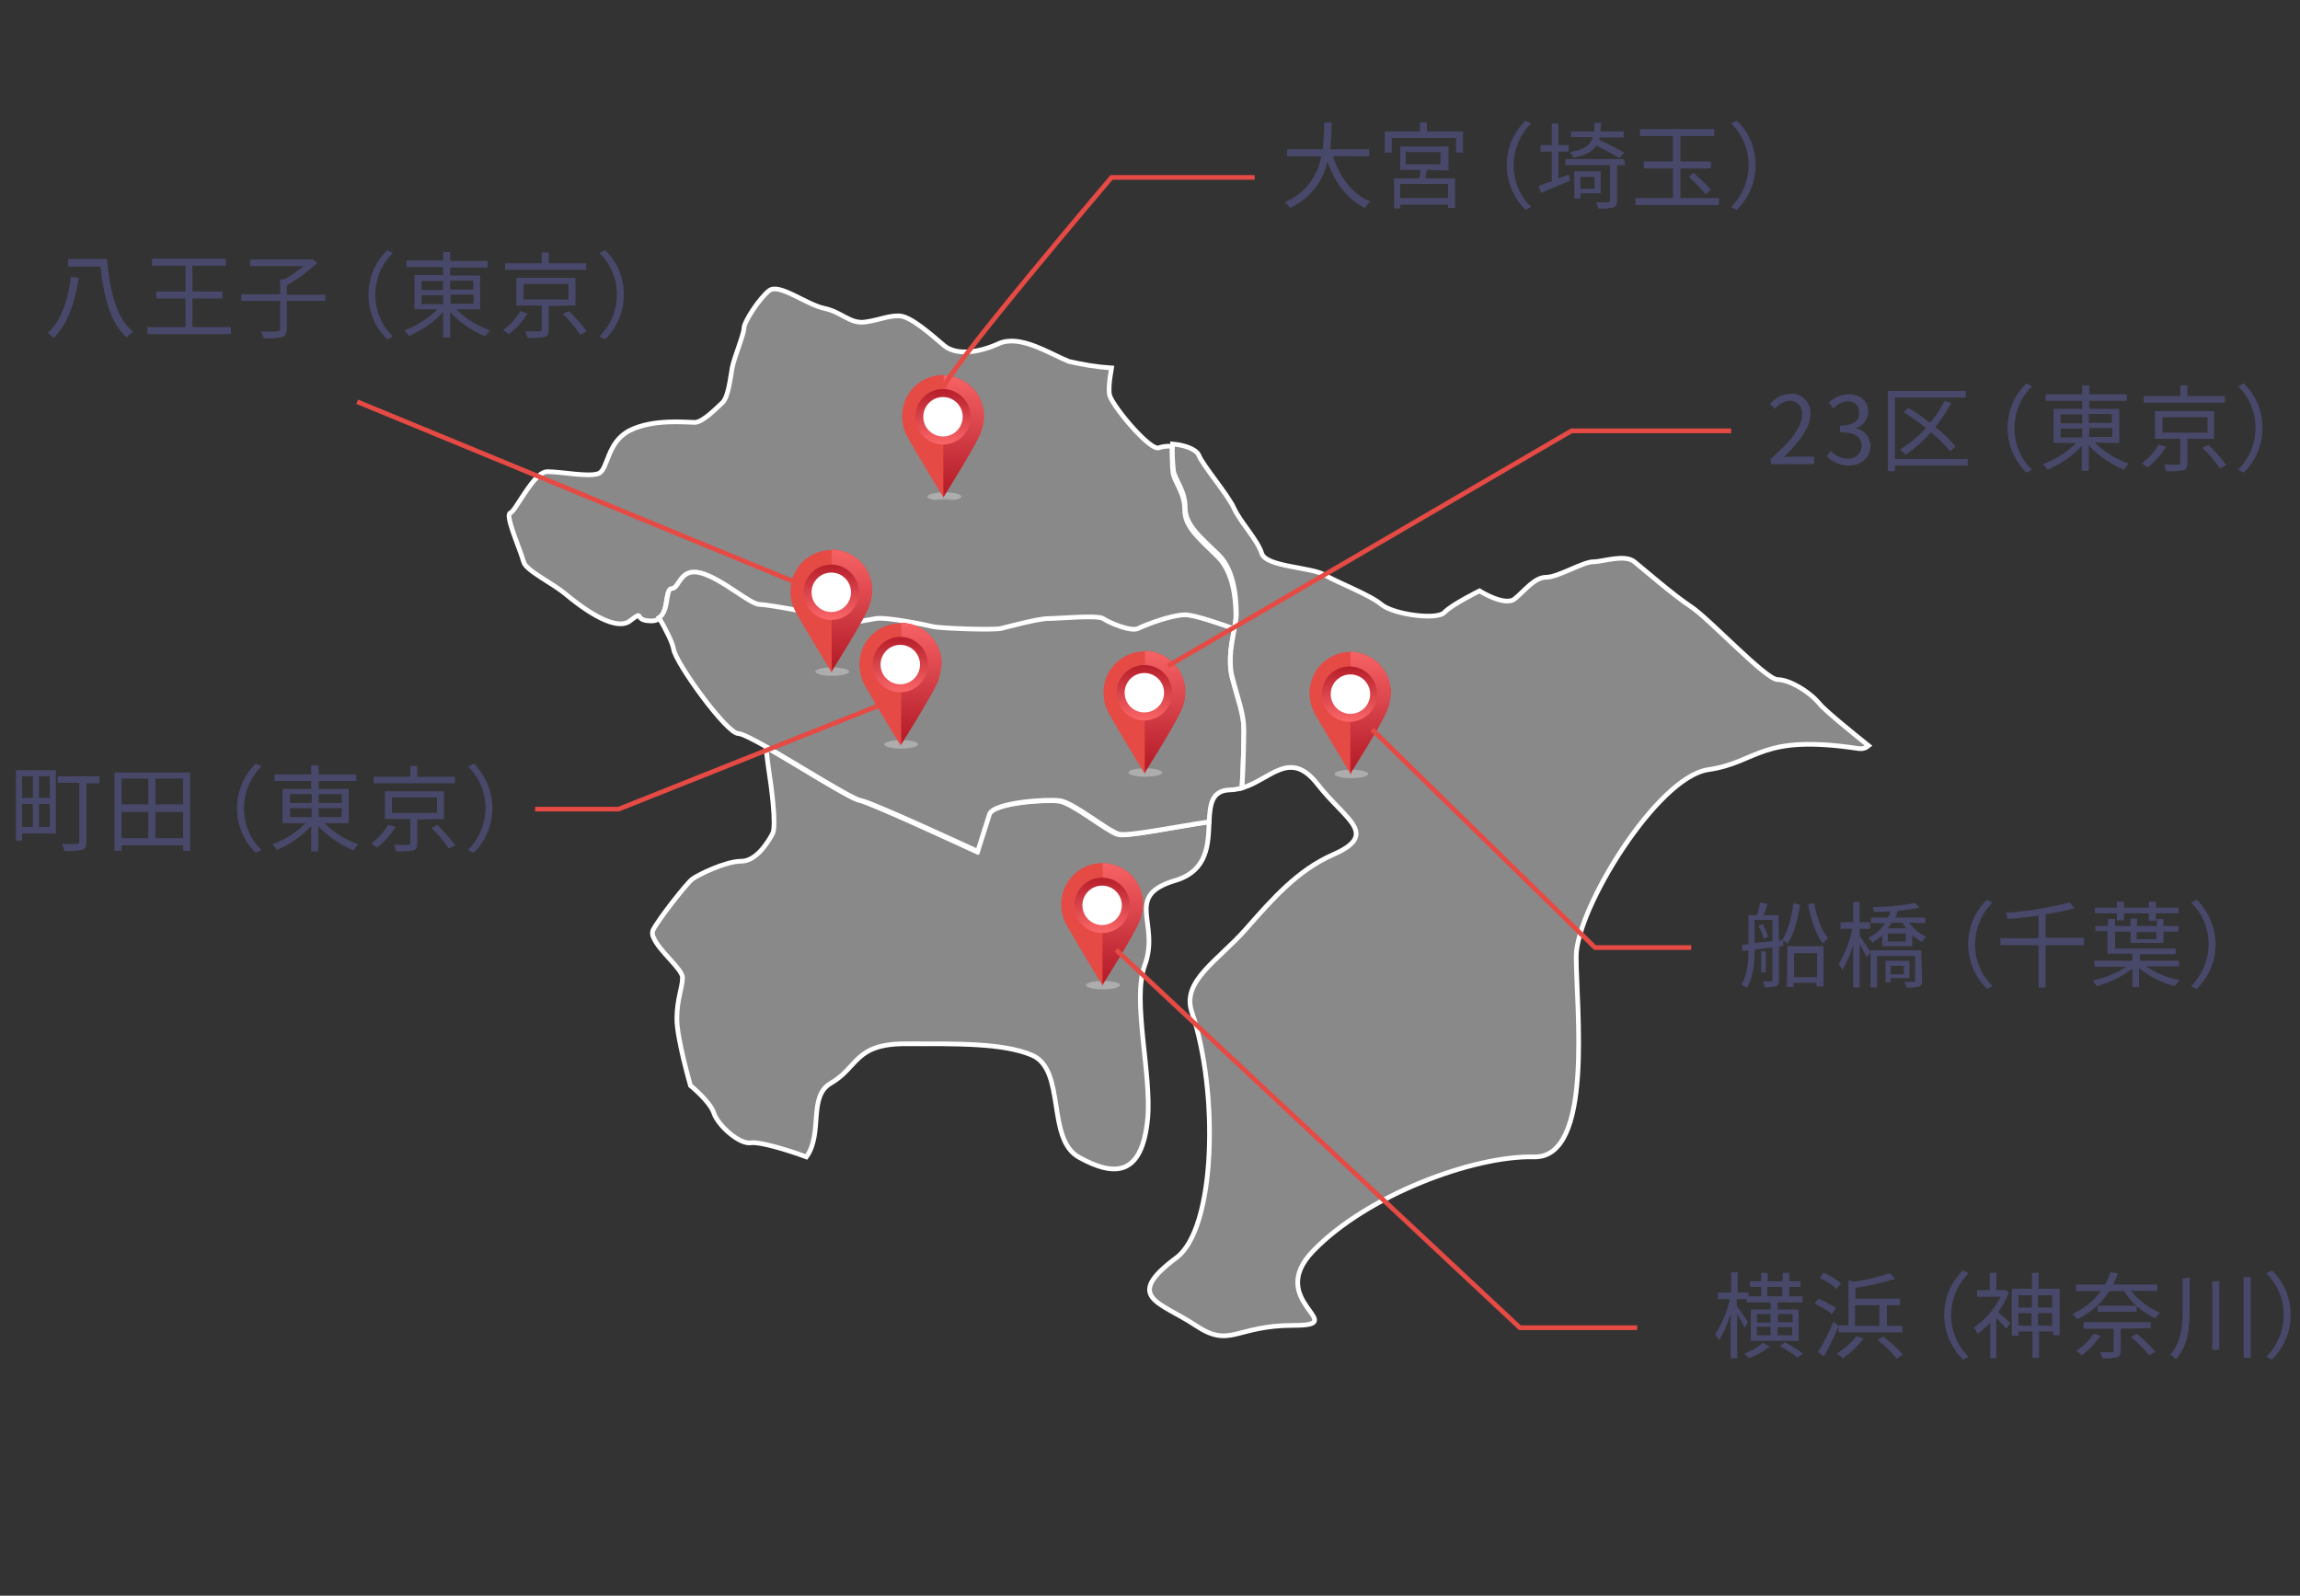 <?xml version="1.0" encoding="utf-8"?>
<!-- Generator: Adobe Illustrator 24.1.0, SVG Export Plug-In . SVG Version: 6.00 Build 0)  -->
<svg version="1.1" id="レイヤー_1" xmlns="http://www.w3.org/2000/svg" xmlns:xlink="http://www.w3.org/1999/xlink" x="0px"
     y="0px" viewBox="0 0 490 340" style="enable-background:new 0 0 490 340;" xml:space="preserve">
<rect x="0" y="0" width="490" height="340" fill="#333333" stroke="none"/>
<style type="text/css">
	.st0{fill:#898989;stroke:#FFFFFF;}
	.st1{fill:#6A226C;}
	.st2{fill:#DC0D16;}
	.st3{fill:#ED6F17;}
	.st4{opacity:0.3;fill:url(#SVGID_1_);enable-background:new    ;}
	.st5{fill:#E64A44;}
	.st6{fill:#E6332A;}
	.st7{fill:url(#SVGID_2_);}
	.st8{fill:url(#SVGID_3_);}
	.st9{fill:#FFFFFF;}
	.st10{opacity:0.3;fill:url(#SVGID_4_);enable-background:new    ;}
	.st11{fill:url(#SVGID_5_);}
	.st12{fill:url(#SVGID_6_);}
	.st13{opacity:0.3;fill:url(#SVGID_7_);enable-background:new    ;}
	.st14{fill:url(#SVGID_8_);}
	.st15{fill:url(#SVGID_9_);}
	.st16{opacity:0.3;fill:url(#SVGID_10_);enable-background:new    ;}
	.st17{fill:url(#SVGID_11_);}
	.st18{fill:url(#SVGID_12_);}
	.st19{opacity:0.3;fill:url(#SVGID_13_);enable-background:new    ;}
	.st20{fill:url(#SVGID_14_);}
	.st21{fill:url(#SVGID_15_);}
	.st22{opacity:0.3;fill:url(#SVGID_16_);enable-background:new    ;}
	.st23{fill:url(#SVGID_17_);}
	.st24{fill:url(#SVGID_18_);}
	.st25{fill:#48486A;}
	.st26{fill:none;stroke:#E64A44;stroke-miterlimit:10;}
</style>
    <g id="モーダル">
	<path class="st0" d="M212.8,73.2c-4.6,2.1-9.2,2.5-11.7,0.4s-7.1-6.3-9.6-6.3s-3.8,0.8-7.1,1.3s-5-2.1-8.8-2.9s-9.6-5.4-11.7-3.8
		s-5.4,6.7-5.4,8c0,1.3-2.1,6.3-2.5,8.4s-0.8,6.3-2.1,7.5S149.7,90,148,90s-8.8-0.8-13.8,1.7s-4.6,8.4-6.7,9.2s-7.9-0.4-10.9-0.4
		c-2.2,0-4.9,4.8-6.6,7.3c-0.5,0.8-1,1.4-1.3,1.5c-1.1,0.4,1.7,6.8,2.6,9.6c0.1,0.4,0.2,0.7,0.3,0.9c0.4,1.7,6.3,4.6,8.8,6.7
		c2.5,2.1,10.4,8.4,13.8,5.8s0.4,0,4.6,0c0.5,0,1-0.1,1.5-0.4c2.2-1.4,1.3-6.2,2.7-6.2c1.7,0,1.7-4.6,6.3-3.3s10.4,6.7,12.5,6.7
		s15.5,2.5,20.1,3.8c0,0,3.4-0.6,4.6-0.8c2.1-0.4,10.4,1.2,12.1,1.7s13,0.8,14.6,0.4s7.9-2.1,10-2.1s10.4-0.8,11.7,0
		s5.8,2.9,7.5,2.1c1.7-0.8,7.1-2.9,10-2.9c1.9,0,7,1.7,10.5,3c0.2-0.8,0.3-1.7,0.4-2.6c0-2.1,0-9.2-3.8-13s-7.1-6.3-7.1-10
		s-2.1-5.8-2.5-7.9c-0.2-1.9-0.2-3.8-0.2-5.7c-0.9-0.1-1.9,0-2.8,0.3c-1.7,0.8-9.2-8-10.4-10.9c-0.4-0.9-0.2-3.2,0.3-6.1
		c-3.1-0.2-6.1-0.7-9.1-1.4C223.5,75.3,217.3,71.2,212.8,73.2z"/>
        <path class="st0" d="M238.1,177.8c-2.5-0.8-9.6-6.7-12.5-7.1s-14.2,0.4-15,2.9s-2.5,7.9-2.5,7.9s-22.6-10.5-25.1-11
		c-1.8-0.3-12.7-7.2-19.8-11.3c0.2,2.3,0.5,4.2,0.6,5c0.4,2.5,1.7,11.7,0.8,13.4s-3.4,5.9-6.7,5.9s-9.2,2.9-10.4,3.8
		s-7.1,8.4-8.4,10.9c-0.2,0.6-0.1,1.2,0.2,1.7c1.2,2.8,6.1,6.6,6.1,8.4c0,2.1-1.2,4.6-1.2,8.8s2.9,14.2,2.9,14.2s4.2,3.4,5,5.9
		s5.4,6.7,7.9,6.3c1.6-0.3,7.5,1.4,11.8,3c3.6-5,0.3-12.9,5.2-15.7c5.9-3.4,5-8.4,15.9-8.4s20.7-0.2,26.9,2.4
		c7.4,3.1,3,17.9,10.1,21.8c7.6,4.2,13.4,4,14.6-8.2c0.9-9.4-3.4-25.4-0.6-32.8c3.3-9-4.6-14.7,6.5-18c7-2.1,7-7.9,7.2-12.5
		C250.6,176.1,240,178.4,238.1,177.8z"/>
        <path class="st0" d="M262.5,144.4c-0.9-3.6-0.1-7.7,0.5-10.4c-3.4-1.2-8.6-3-10.5-3c-2.9,0-8.4,2.1-10,2.9
		c-1.6,0.8-6.3-1.3-7.5-2.1s-9.6,0-11.7,0s-8.4,1.7-10,2.1c-1.6,0.4-13,0-14.6-0.4s-10-2.1-12.1-1.7c-1.2,0.2-4.6,0.8-4.6,0.8
		c-4.6-1.2-18-3.8-20.1-3.8s-7.9-5.4-12.5-6.7s-4.6,3.3-6.3,3.3c-1.4,0-0.5,4.8-2.7,6.2c1.6,2.8,2.9,5.4,3.1,6.7
		c0.4,2.9,11.3,18,13.8,18c0.7,0,3.1,1.2,6.1,2.9c7.1,4.1,18.1,11,19.8,11.3c2.5,0.4,25.1,10.9,25.1,10.9s1.7-5.4,2.5-7.9
		s12.1-3.3,15-2.9s10,6.3,12.5,7.1c1.7,0.6,12.5-1.6,19.3-2.6c0.2-3.7,0.5-6.7,4.5-6.8c0.8,0,1.7-0.2,2.5-0.4
		c0.3-4.8,0.4-10.6,0.4-12.4C265,152.2,263.8,149.4,262.5,144.4z"/>
        <path class="st0" d="M387.5,149.8c-2.1-2.5-6.3-5-8.8-5s-14.6-13-18.4-15.5c-3.8-2.5-10-7.9-12.1-9.6s-6.7,0-8.8,0s-7.5,3.3-10,3.3
		s-4.6,2.9-6.7,4.6c-2.1,1.7-7.5-1.7-7.5-1.7s-5.9,2.9-7.5,4.6c-1.6,1.7-10.9,0.4-13.4-1.7c-2.5-2.1-9.2-4.6-12.1-6.3
		c-2.9-1.7-12.5-1.7-13.4-4.6s-4.6-6.7-5.9-9.6s-6.7-9.2-7.5-11.3c-0.6-1.4-3.3-2.2-5.6-2.4c-0.1,1.9,0,3.8,0.2,5.7
		c0.4,2.1,2.5,4.2,2.5,7.9s3.3,6.3,7.1,10s3.8,10.9,3.8,13c-0.1,0.9-0.2,1.7-0.4,2.6c-0.5,2.8-1.4,6.8-0.5,10.4
		c1.3,5,2.5,7.9,2.5,11.3c0,1.8-0.1,7.6-0.4,12.4c6.1-1.8,10.2-8.4,16.1-0.8c5.9,7.6,13.3,10.6,3.3,15c-7.5,3.3-12.7,9.2-18.6,15.9
		s-13.7,11-11.5,17.6c5.8,17.1,5.1,46.2-3.3,52.4c-11.4,8.5-3.4,9.4,4.1,14.4c7.5,5,8.4,0,20.9,0s-6.3-5.1,4.2-15.9
		c11.4-11.8,34-20.3,47-20c12.8,0.3,9-31.8,9-42.7c0-10.1,17.2-38.2,28.1-39.8s10.9-7.7,32.1-4.5c0.8,0.1,1.5-0.1,2.1-0.6
		C394,155.6,388.8,151.4,387.5,149.8z"/>
        <path class="st1" d="M384.7,107.7"/>
        <path class="st2" d="M407.8,107.7"/>
        <path class="st3" d="M431,107.7"/>

        <radialGradient id="SVGID_1_" cx="201.18" cy="4375.547" r="3.62"
                        gradientTransform="matrix(1 0 0 0.26 0 -1030.516)" gradientUnits="userSpaceOnUse">
		<stop offset="0" style="stop-color:#000000"/>
            <stop offset="1" style="stop-color:#FFFFFF"/>
	</radialGradient>
        <path class="st4"
              d="M204.8,105.8c0,0.5-1.6,0.9-3.6,0.9s-3.6-0.4-3.6-0.9s1.6-0.9,3.6-0.9S204.8,105.3,204.8,105.8z"/>
        <path class="st5"
              d="M200.9,79.9c-4.8,0-8.7,3.9-8.7,8.7l0,0c0,1.7,0.4,3.3,1.3,4.8c2,3.6,7.5,12.6,7.5,12.6l0.1-0.1v-26H200.9z"/>
        <path class="st6"
              d="M209.6,88.7c0-4.8-3.8-8.6-8.6-8.7v25.9c0.6-1,6.1-9.7,7.8-13.4C209.3,91.2,209.6,89.9,209.6,88.7z"/>
        <g>
		
			<linearGradient id="SVGID_2_" gradientUnits="userSpaceOnUse" x1="205.3" y1="1082.24" x2="205.3"
                            y2="1054.9" gradientTransform="matrix(1 0 0 1 0 -977.89)">
			<stop offset="0" style="stop-color:#B51D2A"/>
                <stop offset="1" style="stop-color:#FF6B6C"/>
		</linearGradient>
            <path class="st7"
                  d="M209.6,88.7c0-4.8-3.8-8.6-8.6-8.7v25.9c0.6-1,6.1-9.7,7.8-13.4C209.3,91.2,209.6,89.9,209.6,88.7z"/>
	</g>

        <linearGradient id="SVGID_3_" gradientUnits="userSpaceOnUse" x1="200.911" y1="1060.71" x2="200.911"
                        y2="1073.37" gradientTransform="matrix(1 0 0 1 -1.147694e-02 -977.888)">
		<stop offset="0" style="stop-color:#B51D2A"/>
            <stop offset="1" style="stop-color:#FF6B6C"/>
	</linearGradient>
        <circle class="st8" cx="200.9" cy="88.8" r="5.9"/>
        <circle class="st9" cx="200.9" cy="88.8" r="4.2"/>

        <radialGradient id="SVGID_4_" cx="177.28" cy="1838.78" r="3.62"
                        gradientTransform="matrix(1 0 0 1 0 -977.89)" gradientUnits="userSpaceOnUse">
		<stop offset="0" style="stop-color:#000000"/>
            <stop offset="1" style="stop-color:#FFFFFF"/>
	</radialGradient>
        <path class="st10"
              d="M180.9,143.1c0,0.5-1.6,0.9-3.6,0.9s-3.6-0.4-3.6-0.9s1.6-0.9,3.6-0.9S180.9,142.6,180.9,143.1z"/>
        <path class="st5"
              d="M177.1,117.2c-4.8,0-8.7,3.9-8.7,8.7l0,0c0,1.7,0.4,3.3,1.3,4.8c2,3.6,7.5,12.6,7.5,12.6l0.1-0.1v-26H177.1z"
        />
        <path class="st6"
              d="M185.8,125.8c0-4.8-3.8-8.6-8.6-8.7V143c0.6-1,6.1-9.7,7.8-13.4C185.4,128.4,185.8,127.2,185.8,125.8z"/>
        <g>
		
			<linearGradient id="SVGID_5_" gradientUnits="userSpaceOnUse" x1="181.5" y1="1119.49" x2="181.5"
                            y2="1092.14" gradientTransform="matrix(1 0 0 1 0 -977.89)">
			<stop offset="0" style="stop-color:#B51D2A"/>
                <stop offset="1" style="stop-color:#FF6B6C"/>
		</linearGradient>
            <path class="st11"
                  d="M185.8,125.8c0-4.8-3.8-8.6-8.6-8.7V143c0.6-1,6.1-9.7,7.8-13.4C185.4,128.4,185.8,127.2,185.8,125.8z"/>
	</g>

        <linearGradient id="SVGID_6_" gradientUnits="userSpaceOnUse" x1="177.099" y1="1097.95" x2="177.099"
                        y2="1110.62" gradientTransform="matrix(1 0 0 1 7.058877e-04 -977.892)">
		<stop offset="0" style="stop-color:#B51D2A"/>
            <stop offset="1" style="stop-color:#FF6B6C"/>
	</linearGradient>
        <circle class="st12" cx="177.1" cy="126.2" r="5.9"/>
        <circle class="st9" cx="177.1" cy="126.2" r="4.2"/>

        <radialGradient id="SVGID_7_" cx="192.06" cy="1899.04" r="3.62"
                        gradientTransform="matrix(1 0 0 1 0 -977.89)" gradientUnits="userSpaceOnUse">
		<stop offset="0" style="stop-color:#000000"/>
            <stop offset="1" style="stop-color:#FFFFFF"/>
	</radialGradient>
        <path class="st13"
              d="M195.6,158.6c0,0.5-1.6,0.9-3.6,0.9s-3.6-0.4-3.6-0.9s1.6-0.9,3.6-0.9S195.6,158.1,195.6,158.6z"/>
        <path class="st5"
              d="M191.8,132.8c-4.8,0-8.7,3.9-8.7,8.7l0,0c0,1.7,0.4,3.3,1.3,4.8c2,3.6,7.5,12.6,7.5,12.6l0.1-0.1v-26H191.8z"
        />
        <path class="st6"
              d="M200.6,141.4c0-4.7-3.8-8.6-8.6-8.7v25.9c0.6-1,6.1-9.7,7.8-13.4C200.2,144.1,200.4,142.8,200.6,141.4z"/>
        <g>
		
			<linearGradient id="SVGID_8_" gradientUnits="userSpaceOnUse" x1="196.3" y1="1135.04" x2="196.3"
                            y2="1107.7" gradientTransform="matrix(1 0 0 1 0 -977.89)">
			<stop offset="0" style="stop-color:#B51D2A"/>
                <stop offset="1" style="stop-color:#FF6B6C"/>
		</linearGradient>
            <path class="st14"
                  d="M200.6,141.4c0-4.7-3.8-8.6-8.6-8.7v25.9c0.6-1,6.1-9.7,7.8-13.4C200.2,144.1,200.4,142.8,200.6,141.4z"/>
	</g>

        <linearGradient id="SVGID_9_" gradientUnits="userSpaceOnUse" x1="191.805" y1="1113.51" x2="191.805"
                        y2="1126.17" gradientTransform="matrix(1 0 0 1 -5.185973e-03 -977.888)">
		<stop offset="0" style="stop-color:#B51D2A"/>
            <stop offset="1" style="stop-color:#FF6B6C"/>
	</linearGradient>
        <circle class="st15" cx="191.8" cy="141.6" r="5.9"/>
        <circle class="st9" cx="191.8" cy="141.6" r="4.2"/>

        <radialGradient id="SVGID_10_" cx="244.06" cy="1922.28" r="3.62"
                        gradientTransform="matrix(1 0 0 1 0 -977.89)" gradientUnits="userSpaceOnUse">
		<stop offset="0" style="stop-color:#000000"/>
            <stop offset="1" style="stop-color:#FFFFFF"/>
	</radialGradient>
        <path class="st16"
              d="M247.6,164.6c0,0.5-1.6,0.9-3.6,0.9s-3.6-0.4-3.6-0.9s1.6-0.9,3.6-0.9S247.6,164.1,247.6,164.6z"/>
        <path class="st5"
              d="M243.8,138.8c-4.8,0-8.7,3.9-8.7,8.7l0,0c0,1.7,0.4,3.3,1.3,4.8c2,3.6,7.5,12.6,7.5,12.6l0.1-0.1v-26H243.8z"
        />
        <path class="st6"
              d="M252.5,147.4c0-4.7-3.8-8.6-8.6-8.7v25.9c0.6-1,6.1-9.6,7.8-13.4C252.2,150.1,252.5,148.8,252.5,147.4z"/>
        <g>
		
			<linearGradient id="SVGID_11_" gradientUnits="userSpaceOnUse" x1="248.2" y1="1141.04" x2="248.2"
                            y2="1113.7" gradientTransform="matrix(1 0 0 1 0 -977.89)">
			<stop offset="0" style="stop-color:#B51D2A"/>
                <stop offset="1" style="stop-color:#FF6B6C"/>
		</linearGradient>
            <path class="st17"
                  d="M252.5,147.4c0-4.7-3.8-8.6-8.6-8.7v25.9c0.6-1,6.1-9.6,7.8-13.4C252.2,150.1,252.5,148.8,252.5,147.4z"/>
	</g>

        <linearGradient id="SVGID_12_" gradientUnits="userSpaceOnUse" x1="243.809" y1="1119.51" x2="243.809"
                        y2="1132.17" gradientTransform="matrix(1 0 0 1 -8.902272e-03 -977.889)">
		<stop offset="0" style="stop-color:#B51D2A"/>
            <stop offset="1" style="stop-color:#FF6B6C"/>
	</linearGradient>
        <circle class="st18" cx="243.8" cy="147.6" r="5.9"/>
        <circle class="st9" cx="243.8" cy="147.6" r="4.2"/>

        <radialGradient id="SVGID_13_" cx="287.83" cy="1923.15" r="3.62"
                        gradientTransform="matrix(1 0 0 1 0 -977.89)" gradientUnits="userSpaceOnUse">
		<stop offset="0" style="stop-color:#000000"/>
            <stop offset="1" style="stop-color:#FFFFFF"/>
	</radialGradient>
        <path class="st19"
              d="M291.5,164.9c0,0.5-1.6,0.9-3.6,0.9s-3.6-0.4-3.6-0.9s1.6-0.9,3.6-0.9S291.5,164.4,291.5,164.9z"/>
        <path class="st5" d="M287.7,138.9c-4.8,0-8.7,3.9-8.7,8.7c0,1.7,0.4,3.3,1.3,4.8c2,3.5,7.5,12.6,7.5,12.6l0.1-0.1V139L287.7,138.9z
		"/>
        <path class="st6"
              d="M296.3,147.6c0-4.8-3.8-8.6-8.6-8.7v25.9c0.6-1,6.1-9.6,7.8-13.4C296,150.2,296.2,148.9,296.3,147.6z"/>
        <g>
		
			<linearGradient id="SVGID_14_" gradientUnits="userSpaceOnUse" x1="292" y1="1141.27" x2="292"
                            y2="1113.92" gradientTransform="matrix(1 0 0 1 0 -977.89)">
			<stop offset="0" style="stop-color:#B51D2A"/>
                <stop offset="1" style="stop-color:#FF6B6C"/>
		</linearGradient>
            <path class="st20"
                  d="M296.3,147.6c0-4.8-3.8-8.6-8.6-8.7v25.9c0.6-1,6.1-9.6,7.8-13.4C296,150.2,296.2,148.9,296.3,147.6z"/>
	</g>

        <linearGradient id="SVGID_15_" gradientUnits="userSpaceOnUse" x1="287.515" y1="1119.73" x2="287.515"
                        y2="1132.39" gradientTransform="matrix(1 0 0 1 -1.471174e-02 -977.88)">
		<stop offset="0" style="stop-color:#B51D2A"/>
            <stop offset="1" style="stop-color:#FF6B6C"/>
	</linearGradient>
        <circle class="st21" cx="287.5" cy="147.9" r="5.9"/>
        <circle class="st9" cx="287.7" cy="147.9" r="4.2"/>

        <radialGradient id="SVGID_16_" cx="235.06" cy="2097.5" r="3.62"
                        gradientTransform="matrix(1 0 0 1 0 -977.89)" gradientUnits="userSpaceOnUse">
		<stop offset="0" style="stop-color:#000000"/>
            <stop offset="1" style="stop-color:#FFFFFF"/>
	</radialGradient>
        <path class="st22"
              d="M238.6,209.9c0,0.5-1.6,0.9-3.6,0.9s-3.6-0.4-3.6-0.9s1.6-0.9,3.6-0.9S238.6,209.4,238.6,209.9z"/>
        <path class="st5" d="M234.8,183.9c-4.8,0-8.7,3.9-8.7,8.7c0,1.7,0.4,3.3,1.3,4.8c2,3.6,7.5,12.6,7.5,12.6l0.1-0.1V184L234.8,183.9z
		"/>
        <path class="st6"
              d="M243.5,192.6c0-4.8-3.8-8.6-8.6-8.7v25.9c0.6-1,6.1-9.6,7.8-13.4C243.2,195.2,243.5,193.9,243.5,192.6z"/>
        <g>
		
			<linearGradient id="SVGID_17_" gradientUnits="userSpaceOnUse" x1="239.2" y1="1186.27" x2="239.2"
                            y2="1158.92" gradientTransform="matrix(1 0 0 1 0 -977.89)">
			<stop offset="0" style="stop-color:#B51D2A"/>
                <stop offset="1" style="stop-color:#FF6B6C"/>
		</linearGradient>
            <path class="st23"
                  d="M243.5,192.6c0-4.8-3.8-8.6-8.6-8.7v25.9c0.6-1,6.1-9.6,7.8-13.4C243.2,195.2,243.5,193.9,243.5,192.6z"/>
	</g>

        <linearGradient id="SVGID_18_" gradientUnits="userSpaceOnUse" x1="234.798" y1="1164.73" x2="234.798"
                        y2="1177.39" gradientTransform="matrix(1 0 0 1 2.317133e-03 -977.896)">
		<stop offset="0" style="stop-color:#B51D2A"/>
            <stop offset="1" style="stop-color:#FF6B6C"/>
	</linearGradient>
        <circle class="st24" cx="234.8" cy="192.9" r="5.9"/>
        <circle class="st9" cx="234.8" cy="192.9" r="4.2"/>
        <path class="st25" d="M284,33.3c1.4,4.4,4,8,7.9,9.6c-0.4,0.4-0.8,0.9-1.1,1.4c-3.8-1.8-6.4-5.4-8-9.9c-0.9,4.4-3.9,8.1-8,9.9
		c-0.3-0.5-0.7-0.9-1.1-1.2c4.1-1.7,7-5.4,7.8-9.8h-7.3v-1.5h7.6c0.2-1.9,0.3-3.8,0.3-5.7h1.6c0,1.9-0.1,3.8-0.3,5.7h8.3v1.5
		C291.7,33.3,284,33.3,284,33.3z"/>
        <path class="st25" d="M311.7,28v4.5h-1.5v-3.1h-13.7v3.1H295V28h7.5v-1.9h1.5V28H311.7z M304,36.2c-0.1,0.6-0.3,1.2-0.4,1.8h6.4
		v6.3h-1.5v-0.7h-10.2v0.8H297V38h5.4c0.1-0.6,0.2-1.2,0.2-1.8h-4.3v-5h10.3v5.1L304,36.2z M308.5,39.2h-10.2v3h10.2V39.2z
		 M299.5,35h7.4v-2.6h-7.4V35z"/>
        <path class="st25" d="M321,35.2c0-3.6,1.4-7,4-9.5l1.2,0.6c-4.9,4.9-5,12.8-0.1,17.7l0.1,0.1l-1.2,0.6
		C322.5,42.2,321,38.8,321,35.2z"/>
        <path class="st25" d="M334.2,37.2l0.3,1.3c-2.1,0.9-4.5,1.9-6.2,2.6l-0.5-1.5c0.8-0.3,1.7-0.6,2.8-1v-6.3h-2.4v-1.4h2.4v-4.6h1.4
		v4.6h2.2v1.4H332V38L334.2,37.2z M346.2,35.2h-1.7v7.6c0,0.8-0.2,1.2-0.8,1.4c-1,0.2-2.1,0.3-3.2,0.2c-0.1-0.5-0.3-0.9-0.5-1.3
		c1.2,0,2.3,0,2.6,0c0.3,0,0.4-0.1,0.4-0.4v-7.5h-9.5v-1.3H346L346.2,35.2z M345,33.7c-1.1-0.7-3.2-1.8-4.9-2.7
		c-0.8,1.3-2.3,2.1-4.9,2.6c-0.2-0.4-0.4-0.8-0.8-1.2c3.1-0.5,4.4-1.4,4.9-3.2h-4.6V28h4.9c0.1-0.5,0.1-1.1,0.1-1.8h1.4
		c0,0.6-0.1,1.2-0.1,1.8h4.9v1.3h-5.1c0,0.2-0.1,0.4-0.1,0.5c1.8,0.8,4.1,2,5.3,2.7L345,33.7z M336.7,41.2v1.1h-1.3v-5.8h5.6v4.7
		H336.7z M336.7,37.7v2.5h3v-2.5H336.7z"/>
        <path class="st25" d="M366.2,42.2v1.5h-17.8v-1.5h8v-6.3h-6.2v-1.5h6.2V29h-7v-1.5h15.8V29H358v5.4h6.5v1.5H358v6.3H366.2z
		 M360.8,36.8c1.2,1.1,2.9,2.7,3.7,3.6l-1.1,1c-1.1-1.3-2.4-2.6-3.6-3.7L360.8,36.8z"/>
        <path class="st25" d="M374,35.2c0,3.6-1.4,7-4,9.5l-1.2-0.6c4.9-4.9,5-12.8,0.1-17.7l-0.1-0.1l1.2-0.6
		C372.7,28.2,374,31.6,374,35.2z"/>
        <path class="st25" d="M377.2,97.8c4.6-4,6.7-6.9,6.7-9.5c0.2-1.4-0.8-2.7-2.2-2.9c-0.2,0-0.3,0-0.5,0c-1.2,0.1-2.3,0.7-3,1.7
		l-1.1-1c1-1.3,2.6-2.1,4.3-2.2c2.2-0.2,4.1,1.5,4.3,3.7c0,0.2,0,0.4,0,0.6c0,2.9-2.3,5.9-5.7,9.2c0.8-0.1,1.7-0.1,2.4-0.1h4.1v1.6
		h-9.2L377.2,97.8z"/>
        <path class="st25" d="M389.2,97.2L390,96c0.9,1.1,2.2,1.7,3.6,1.7c1.5,0.2,2.8-0.9,3-2.4c0-0.1,0-0.2,0-0.3c0-1.8-1.2-2.9-4.6-2.9
		v-1.4c3,0,4.1-1.2,4.1-2.8c0-1.3-0.9-2.3-2.2-2.4c-0.1,0-0.2,0-0.3,0c-1.1,0.1-2.2,0.6-3,1.5l-1-1.2c1.1-1.1,2.6-1.7,4.1-1.8
		c2.5,0,4.3,1.3,4.3,3.7c0,1.6-1.1,3.1-2.6,3.5v0.1c1.8,0.3,3.1,1.9,3.1,3.7c0,2.6-2.1,4.2-4.7,4.2C392,99.2,390.3,98.4,389.2,97.2z
		"/>
        <path class="st25" d="M419.2,99.2h-15.5v1.2h-1.5V83.3h16.6v1.4h-15.1v13.1h15.5V99.2z M415.5,96.2c-1.2-1.5-2.6-2.8-4.1-4.1
		c-1.6,1.8-3.4,3.4-5.4,4.8c-0.4-0.4-0.8-0.8-1.2-1.1c2-1.3,3.9-2.8,5.5-4.6c-1.5-1.2-3.1-2.3-4.7-3.4l1-0.9c1.5,0.9,3.1,2,4.6,3.2
		c1.2-1.4,2.2-3,3.1-4.7l1.4,0.5c-1,1.8-2.1,3.5-3.4,5.1c1.6,1.2,3,2.6,4.3,4.1L415.5,96.2z"/>
        <path class="st25" d="M427.7,91.2c0-3.6,1.4-7,4-9.5l1.2,0.6c-4.9,4.9-5,12.8-0.1,17.7l0.1,0.1l-1.2,0.6
		C429.2,98.2,427.7,94.8,427.7,91.2z"/>
        <path class="st25" d="M446.3,94.3c2,2,4.5,3.5,7.2,4.5c-0.4,0.4-0.7,0.8-1,1.3c-2.8-1.2-5.4-2.9-7.5-5.2v5.4h-1.5V95
		c-2,2.2-4.5,3.9-7.3,5.1c-0.3-0.5-0.6-0.9-1-1.2c2.7-1,5.1-2.5,7.1-4.5h-4.8v-7.3h6.1v-1.7h-7.8V84h7.8v-1.9h1.5V84h8v1.4h-8v1.7
		h6.4v7.3L446.3,94.3z M439,90.2h4.6v-1.9H439V90.2z M439,93.2h4.6v-1.9H439V93.2z M445,88.2v1.9h4.9v-1.9H445z M450,91.2h-4.9v1.9
		h4.9V91.2z"/>
        <path class="st25" d="M461.5,95.2c-1.1,1.7-2.4,3.2-4,4.4c-0.4-0.3-0.8-0.6-1.2-0.9c1.5-1.1,2.7-2.4,3.6-4L461.5,95.2z M474,85.8
		h-17.3v-1.4h7.8v-2.3h1.5v2.3h8V85.8z M466,93.6v5.1c0,0.9-0.2,1.3-0.9,1.5c-1.2,0.2-2.4,0.3-3.6,0.2c-0.1-0.5-0.3-0.9-0.5-1.4
		c1.4,0,2.6,0,3,0s0.5-0.1,0.5-0.4v-5.1h-5.4v-5.9h12.6v5.9H466V93.6z M460.7,92.2h9.6v-3.3h-9.6V92.2z M470.5,94.8
		c1.4,1.3,2.7,2.8,3.8,4.3l-1.4,0.7c-1.1-1.6-2.3-3.1-3.7-4.4L470.5,94.8z"/>
        <path class="st25" d="M482,91.2c0,3.6-1.4,7-4,9.5l-1.2-0.6c4.9-4.9,5-12.8,0.1-17.7l-0.1-0.1l1.2-0.6
		C480.7,84.2,482,87.7,482,91.2z"/>
        <path class="st25" d="M16.8,59.2c-0.8,4.6-2.1,9.7-5.4,12.8c-0.4-0.4-0.8-0.8-1.2-1.1c3.1-2.8,4.4-7.7,4.9-11.9L16.8,59.2z
		 M22.8,55.2c0.6,6.8,2,12.7,5.6,15.5c-0.5,0.3-1,0.7-1.4,1.2c-3.5-3-4.9-8.7-5.6-15.1h-6.9v-1.6C14.5,55.2,22.8,55.2,22.8,55.2z"/>
        <path class="st25"
              d="M49.2,69.7v1.5H31.4v-1.5h8.1v-6.1h-6.2v-1.5h6.2v-5.5h-7.1v-1.5h15.7v1.5H41v5.5h6.4v1.5H41v6.1H49.2z"/>
        <path class="st25" d="M69.3,64.1h-8.2v6c0,1-0.3,1.5-1,1.7c-1.3,0.3-2.6,0.3-3.9,0.3c-0.2-0.5-0.4-1-0.6-1.5c1.6,0.1,3.1,0.1,3.5,0
		s0.6-0.1,0.6-0.5v-6h-8.3v-1.4h8.3v-3.2h0.9c1.5-0.8,2.8-1.8,4.1-2.8H53.3v-1.4h12.8l0.4-0.1l1.1,0.8c-2,1.9-4.2,3.5-6.5,4.8v2h8.2
		C69.3,62.8,69.3,64.1,69.3,64.1z"/>
        <path class="st25" d="M78.5,62.8c0-3.6,1.4-7,4-9.5l1.2,0.6c-4.9,4.8-5,12.7-0.2,17.6c0,0.1,0.1,0.1,0.2,0.2l-1.2,0.6
		C79.9,69.8,78.5,66.4,78.5,62.8z"/>
        <path class="st25" d="M97.2,65.9c2,2,4.5,3.5,7.2,4.5c-0.4,0.4-0.7,0.8-1,1.3c-2.8-1.2-5.4-2.9-7.5-5.2v5.4h-1.5v-5.4
		c-2,2.2-4.5,3.9-7.3,5.1c-0.3-0.5-0.6-0.9-1-1.2c2.7-1,5.1-2.5,7.1-4.5h-4.9v-7.3h6.1v-1.7h-7.8v-1.4h7.8v-1.8h1.5v1.9h8V57h-8v1.7
		h6.4v7.2H97.2z M89.8,61.8h4.6v-1.9h-4.6C89.8,59.9,89.8,61.8,89.8,61.8z M89.8,64.8h4.6v-1.9h-4.6V64.8z M95.9,59.8v1.9h4.9v-1.9
		H95.9z M100.9,62.8H96v1.9h4.9V62.8z"/>
        <path class="st25" d="M112.4,66.8c-1.1,1.7-2.4,3.2-4,4.4c-0.4-0.3-0.8-0.6-1.2-0.9c1.5-1.1,2.7-2.4,3.6-4L112.4,66.8z M124.9,57.5
		h-17.3v-1.4h7.8v-2.3h1.5v2.3h8C124.9,56.1,124.9,57.5,124.9,57.5z M116.9,65.2v5.1c0,0.9-0.2,1.3-0.9,1.5
		c-1.2,0.2-2.4,0.3-3.6,0.2c-0.1-0.5-0.3-0.9-0.5-1.4c1.4,0,2.6,0,3,0s0.5-0.1,0.5-0.4v-5.1H110v-5.9h12.6v5.9L116.9,65.2
		L116.9,65.2z M111.5,63.8h9.6v-3.3h-9.5L111.5,63.8z M121.2,66.3c1.4,1.3,2.7,2.8,3.8,4.3l-1.4,0.7c-1.1-1.6-2.3-3.1-3.7-4.4
		L121.2,66.3z"/>
        <path class="st25" d="M132.9,62.8c0,3.6-1.4,7-4,9.5l-1.2-0.6c4.9-4.9,5-12.8,0.1-17.7l-0.1-0.1l1.2-0.6
		C131.6,55.8,132.9,59.2,132.9,62.8z"/>
        <path class="st25" d="M11.9,177.6H4.7v1.5H3.4v-15h8.5V177.6z M4.7,165.4v4.6H7v-4.6H4.7z M4.7,176.2H7v-4.9H4.7V176.2z
		 M10.6,165.4H8.3v4.6h2.3V165.4z M10.6,176.2v-4.9H8.3v4.9H10.6z M21.2,166.9h-2.8v12.5c0,1-0.2,1.5-0.9,1.7
		c-1.3,0.2-2.5,0.3-3.8,0.2c-0.1-0.5-0.3-1-0.5-1.5c1.4,0.1,2.8,0,3.2,0s0.5-0.1,0.5-0.5v-12.5h-4.6v-1.4h8.9V166.9z"/>
        <path class="st25" d="M40.5,164.6v16.7H39v-1.2H25.9v1.2h-1.5v-16.7H40.5z M25.9,165.9v5.5h5.7v-5.5H25.9z M25.9,178.6h5.7V173
		h-5.7C25.9,173,25.9,178.6,25.9,178.6z M39,165.9h-5.9v5.5H39V165.9z M39,178.6V173h-5.9v5.6H39z"/>
        <path class="st25" d="M50.5,172.2c0-3.6,1.4-7,4-9.5l1.2,0.6c-4.9,4.9-5,12.8-0.1,17.7l0.1,0.1l-1.2,0.6
		C51.9,179.2,50.5,175.9,50.5,172.2z"/>
        <path class="st25" d="M69.1,175.4c2,2,4.5,3.5,7.2,4.5c-0.4,0.4-0.7,0.8-1,1.3c-2.8-1.2-5.4-2.9-7.5-5.2v5.4h-1.5V176
		c-2,2.2-4.5,3.9-7.3,5.1c-0.3-0.5-0.6-0.9-1-1.2c2.7-1,5.1-2.5,7.1-4.5h-4.9v-7.3h6.1v-1.7h-7.8V165h7.8v-1.9h1.6v1.9h8v1.4h-8v1.7
		h6.4v7.3H69.1z M61.8,171.1h4.6v-1.9h-4.6C61.8,169.2,61.8,171.1,61.8,171.1z M61.8,174.1h4.6v-1.9h-4.6
		C61.8,172.2,61.8,174.1,61.8,174.1z M67.9,169.2v1.9h4.9v-1.9H67.9z M72.8,172.2h-4.9v1.9h4.9V172.2z"/>
        <path class="st25" d="M84.3,176.2c-1.1,1.7-2.4,3.2-4,4.4c-0.4-0.3-0.8-0.6-1.2-0.9c1.5-1.1,2.7-2.4,3.6-4L84.3,176.2z M96.9,166.9
		H79.6v-1.4h7.8v-2.3h1.5v2.3h8V166.9z M88.9,174.6v5.1c0,0.9-0.2,1.3-0.9,1.5c-1.2,0.2-2.4,0.3-3.6,0.2c-0.1-0.5-0.3-0.9-0.5-1.4
		c1.4,0,2.6,0,3,0s0.5-0.1,0.5-0.4v-5.1H82v-5.9h12.6v5.9L88.9,174.6L88.9,174.6z M83.5,173.2h9.6v-3.3h-9.6V173.2z M93.2,175.8
		c1.4,1.3,2.6,2.8,3.8,4.3l-1.4,0.7c-1.1-1.6-2.3-3.1-3.7-4.4L93.2,175.8z"/>
        <path class="st25" d="M104.9,172.2c0,3.6-1.4,7-4,9.5l-1.2-0.6c4.9-4.9,5-12.8,0.1-17.7l-0.1-0.1l1.3-0.6
		C103.4,165.2,104.9,168.6,104.9,172.2z"/>
        <path class="st25" d="M379,200.4l0.9-0.1v1.3l-0.9,0.1v7c0,0.7-0.1,1.2-0.6,1.4c-0.8,0.2-1.6,0.3-2.4,0.3c-0.1-0.5-0.2-0.9-0.4-1.3
		c0.8,0,1.5,0,1.7,0s0.3-0.1,0.3-0.3v-6.9l-3.8,0.4c0,2.6-0.2,6-1.7,8.2c-0.3-0.3-0.7-0.5-1.1-0.7c1.3-2.1,1.5-5,1.5-7.3l-1.3,0.1
		l-0.1-1.3l1.4-0.1V195h1.8c0.3-0.9,0.5-1.8,0.7-2.7l1.6,0.3c-0.3,0.8-0.6,1.7-0.9,2.4h3.2L379,200.4L379,200.4z M373.8,200.9
		c1.2-0.1,2.5-0.2,3.8-0.4V196h-3.8V200.9z M375.5,196.9c0.5,0.8,0.9,1.7,1.2,2.7l-1,0.4c-0.2-1-0.6-1.9-1.1-2.7L375.5,196.9z
		 M376.2,207.2h-1v-4.5h1V207.2z M383.5,192.8c-0.5,3.2-1.3,6.3-2.7,8.3c-0.3-0.3-0.7-0.6-1.1-0.9c1.3-1.9,2-4.9,2.4-7.8
		L383.5,192.8z M380.8,201.6h7.7v8.6H387v-0.8h-4.9v0.9h-1.4L380.8,201.6L380.8,201.6z M382.2,203.1v5.1h4.9v-5.1H382.2z
		 M386.5,192.4c0.5,2.9,1.6,6,3,7.5c-0.4,0.3-0.8,0.7-1.1,1.2c-1.5-1.8-2.6-5.1-3.2-8.4L386.5,192.4z"/>
        <path class="st25" d="M396.2,199.4c0.5,0.7,2,3,2.3,3.5l-0.8,1.1c-0.3-0.6-1-1.9-1.5-2.9v9.3h-1.4v-9.1c-0.5,1.9-1.3,3.7-2.3,5.4
		c-0.2-0.5-0.5-0.9-0.8-1.3c1.4-2.3,2.4-4.8,2.9-7.5h-2.5v-1.4h2.7v-4.3h1.4v4.3h2.2v1.4h-2.2L396.2,199.4L396.2,199.4z
		 M406.7,196.6c1,1.3,2.2,2.3,3.7,3c-0.4,0.3-0.7,0.7-0.9,1.1c-0.8-0.4-1.5-0.9-2.1-1.5v2.4H401v-2.3c-0.7,0.6-1.4,1.1-2.1,1.6
		c-0.2-0.4-0.5-0.7-0.9-1c1.4-0.8,2.7-1.8,3.6-3.2h-3v-1.2h3.6c0.2-0.4,0.4-0.8,0.5-1.3c-1.2,0.1-2.4,0.1-3.4,0.1
		c-0.1-0.3-0.2-0.7-0.3-1c3-0.1,6-0.3,9-0.9l0.9,1c-1.5,0.3-3.1,0.5-4.6,0.7c-0.1,0.5-0.3,0.9-0.5,1.4h6.4v1.2L406.7,196.6z
		 M409.5,208.9c0,0.7-0.1,1.1-0.7,1.3c-0.8,0.2-1.7,0.3-2.6,0.2c-0.1-0.4-0.3-0.8-0.5-1.2c0.9,0,1.8,0,2,0s0.3-0.1,0.3-0.3v-5.2
		h-8.1v6.7h-1.4v-7.9h10.8L409.5,208.9z M402.8,208.4v0.9h-1.1v-4.6h5.1v3.7L402.8,208.4L402.8,208.4z M403,196.6
		c-0.2,0.4-0.5,0.8-0.8,1.2h3.9c-0.3-0.4-0.6-0.8-0.8-1.2H403z M406,198.9h-3.8v1.7h3.8V198.9z M402.8,205.8v1.8h2.8v-1.8H402.8z"/>
        <path class="st25" d="M419.3,201.2c0-3.6,1.4-7,4-9.5l1.2,0.6c-4.9,4.9-5,12.8-0.1,17.7l0.1,0.1l-1.2,0.6
		C420.8,208.2,419.3,204.9,419.3,201.2z"/>
        <path class="st25" d="M444,201.4h-8.2v9h-1.5v-9h-8.1v-1.5h8.1v-4.8c-2.2,0.3-4.5,0.6-6.6,0.7c-0.1-0.5-0.2-0.9-0.4-1.3
		c4.6-0.3,9.2-1.1,13.6-2.2l1.1,1.2c-2.1,0.6-4.1,1-6.2,1.3v5h8.2V201.4z"/>
        <path class="st25" d="M457.2,205.9c2.2,1.5,4.6,2.5,7.2,2.9c-0.4,0.4-0.7,0.8-1,1.3c-2.8-0.6-5.4-2-7.7-3.8v4h-1.4v-3.9
		c-2.3,1.7-4.8,3-7.6,3.7c-0.3-0.4-0.6-0.8-0.9-1.2c2.6-0.5,5-1.5,7.2-2.9h-6.8v-1.3h8.1v-1.5H449v-4.8h-2.6v-1.1h2.7v-1.5h1.5v1.5
		h3.3v-1.6h1.4v1.6h4.2v-1.5h1.4v1.5h3.2v1.2h-3.2v2.4h-7v-2.4h-3.3v3.6h12.9v1.2h-7.6v1.4h8.3v1.2L457.2,205.9L457.2,205.9z
		 M451,194.6h-4.7v-1.2h4.7v-1.3h1.5v1.3h5.3v-1.3h1.5v1.3h4.8v1.2h-4.8v1.6h-1.5v-1.6h-5.3v1.5H451V194.6z M455.2,198.6v1.5h4.2
		v-1.5H455.2z"/>
        <path class="st25" d="M472,201.2c0,3.6-1.4,7-4,9.5l-1.2-0.6c4.9-4.9,5-12.8,0.1-17.7l-0.1-0.1l1.2-0.6
		C470.5,194.2,472,197.6,472,201.2z"/>
        <path class="st25" d="M371.7,282.9c-0.5-1-1-1.9-1.6-2.9v9.4h-1.4V280c-0.6,2-1.4,3.9-2.5,5.6c-0.2-0.5-0.5-0.9-0.8-1.3
		c1.5-2.3,2.6-4.9,3.1-7.5H366v-1.4h2.8v-4.3h1.4v4.3h2.3v0.8h2.7v-2h-2.4V273h2.4v-1.8h1.4v1.8h3.2v-1.8h1.4v1.8h2.4v1.2h-2.4v2
		h2.8v1.3h-5.3v1.5h4.5v6.7H373V279h4.2v-1.5h-5.1v-0.7H370v1.5c0.6,0.7,2.1,2.9,2.4,3.4L371.7,282.9z M377,286.9
		c-1.3,1.1-2.8,1.9-4.4,2.5c-0.2-0.3-0.7-0.7-1-1c1.5-0.5,2.8-1.3,4-2.3L377,286.9z M374.3,281.8h2.9V280h-2.9V281.8z M374.3,284.5
		h2.9v-1.8h-2.9V284.5z M376.5,276.2h3.2v-2h-3.2V276.2z M378.8,280v1.7h3.1V280H378.8z M381.8,282.8h-3.1v1.7h3.1V282.8z
		 M380.3,286c1.3,0.7,2.6,1.5,3.8,2.4l-1.1,0.9c-1.2-0.9-2.5-1.8-3.8-2.5L380.3,286z"/>
        <path class="st25" d="M390.3,280c-1.1-0.9-2.4-1.6-3.7-2.2l0.8-1.1c1.3,0.5,2.6,1.2,3.7,2L390.3,280z M391.7,282.6
		c-0.9,2.1-2.1,4.6-3.1,6.4l-1.3-0.9c1.3-2.1,2.4-4.3,3.3-6.5l1.1,0.9v-0.1h2.1v-9.6l1.2,0.3c2.6-0.4,5.1-1,7.6-1.8l1.2,1.2
		c-2.8,0.8-5.6,1.5-8.5,1.9v2.3h9.5v1.4H402v4.4h3.3v1.4h-13.6L391.7,282.6L391.7,282.6z M391.3,274.6c-1.1-0.9-2.3-1.7-3.6-2.3
		l0.8-1.1c1.3,0.5,2.6,1.3,3.7,2.2L391.3,274.6z M397,285.2c-1.2,1.6-2.7,3.1-4.4,4.2c-0.4-0.4-0.8-0.7-1.3-1c1.6-1,3-2.2,4.2-3.7
		L397,285.2z M395.2,282.5h5.2v-4.4h-5.2V282.5z M401.2,284.8c1.5,1.1,2.9,2.4,4.2,3.8l-1.3,0.9c-1.2-1.5-2.6-2.8-4.1-4L401.2,284.8
		z"/>
        <path class="st25" d="M414.2,280.2c0-3.6,1.4-7,4-9.5l1.2,0.6c-4.9,4.9-5,12.8-0.1,17.7l0.1,0.1l-1.2,0.6
		C415.7,287.2,414.2,283.9,414.2,280.2z"/>
        <path class="st25" d="M428,275.4c-0.6,1.5-1.4,2.9-2.3,4.2c0.7,0.6,2.2,1.9,2.6,2.3l-0.9,1.2c-0.4-0.5-1.4-1.6-2.1-2.3v8.6H424
		v-7.6c-0.8,0.9-1.7,1.7-2.7,2.4c-0.2-0.5-0.5-0.9-0.8-1.3c2.4-1.7,4.4-3.9,5.7-6.6h-5v-1.4h2.7v-3.7h1.4v3.7h1.6l0.3-0.1L428,275.4
		z M438.8,274.5v10h-1.4v-0.8h-3v5.6H433v-5.6h-3v0.9h-1.4v-10h4.3v-3.4h1.4v3.4h4.5V274.5z M430,276v2.6h2.9V276H430z M432.8,282.5
		v-2.7H430v2.6L432.8,282.5z M434.2,276v2.6h3V276H434.2z M437.2,282.5v-2.7h-3v2.6L437.2,282.5z"/>
        <path class="st25" d="M454,275c1.6,2.1,3.8,3.7,6.2,4.7c-0.4,0.4-0.7,0.7-1,1.2c-2.8-1.3-5.1-3.3-6.7-5.8h-3.1
		c-1.7,2.6-4.1,4.7-6.9,6c-0.3-0.4-0.6-0.8-1-1.1c2.4-1.1,4.5-2.8,6.1-4.9h-5.3v-1.4h6.2c0.4-0.8,0.8-1.7,1.1-2.6l1.6,0.2
		c-0.3,0.8-0.6,1.6-1,2.4h9.4v1.4L454,275z M447.5,284.6c-1.1,1.6-2.4,3-4,4.2c-0.4-0.4-0.8-0.7-1.2-1c1.5-0.9,2.8-2.2,3.7-3.6
		L447.5,284.6z M451.8,283.1v4.7c0,0.8-0.2,1.2-0.8,1.4c-1,0.2-2,0.3-3.1,0.2c-0.1-0.5-0.3-0.9-0.5-1.3c1.2,0,2.2,0,2.5,0
		s0.4-0.1,0.4-0.3v-4.7h-6.4v-1.4h14.3v1.3L451.8,283.1z M455.2,278.2v1.3h-8.3v-1.3H455.2z M455.2,284.2c1.4,1.1,2.8,2.4,4,3.8
		l-1.3,0.8c-1.2-1.4-2.4-2.7-3.9-3.9L455.2,284.2z"/>
        <path class="st25" d="M466.5,272.2v6.8c0,3.8-0.3,7.6-2.9,10.6c-0.4-0.4-0.8-0.7-1.2-1c2.3-2.7,2.6-6.1,2.6-9.5v-6.7L466.5,272.2z
		 M472.8,273v14.6h-1.5V273H472.8L472.8,273z M479.5,272.1v17.2H478v-17.2H479.5L479.5,272.1z"/>
        <path class="st25" d="M488,280.2c0,3.6-1.4,7-4,9.5l-1.2-0.6c4.9-4.9,5-12.8,0.1-17.7l-0.1-0.1l1.2-0.6
		C486.7,273.2,488,276.6,488,280.2z"/>
        <path class="st26" d="M200.9,82.9c0.1-3,35.9-45.1,35.9-45.1h30.5"/>
        <polyline class="st26" points="292.3,155.4 339.8,201.9 360.3,201.9 	"/>
        <polyline class="st26" points="248.8,141.9 334.8,91.8 368.8,91.8 	"/>
        <line class="st26" x1="168.8" y1="123.8" x2="76.1" y2="85.6"/>
        <polyline class="st26" points="188.3,149.9 131.8,172.4 114,172.4 	"/>
        <polyline class="st26" points="237.8,202.4 323.8,282.9 348.8,282.9 	"/>
</g>
</svg>
